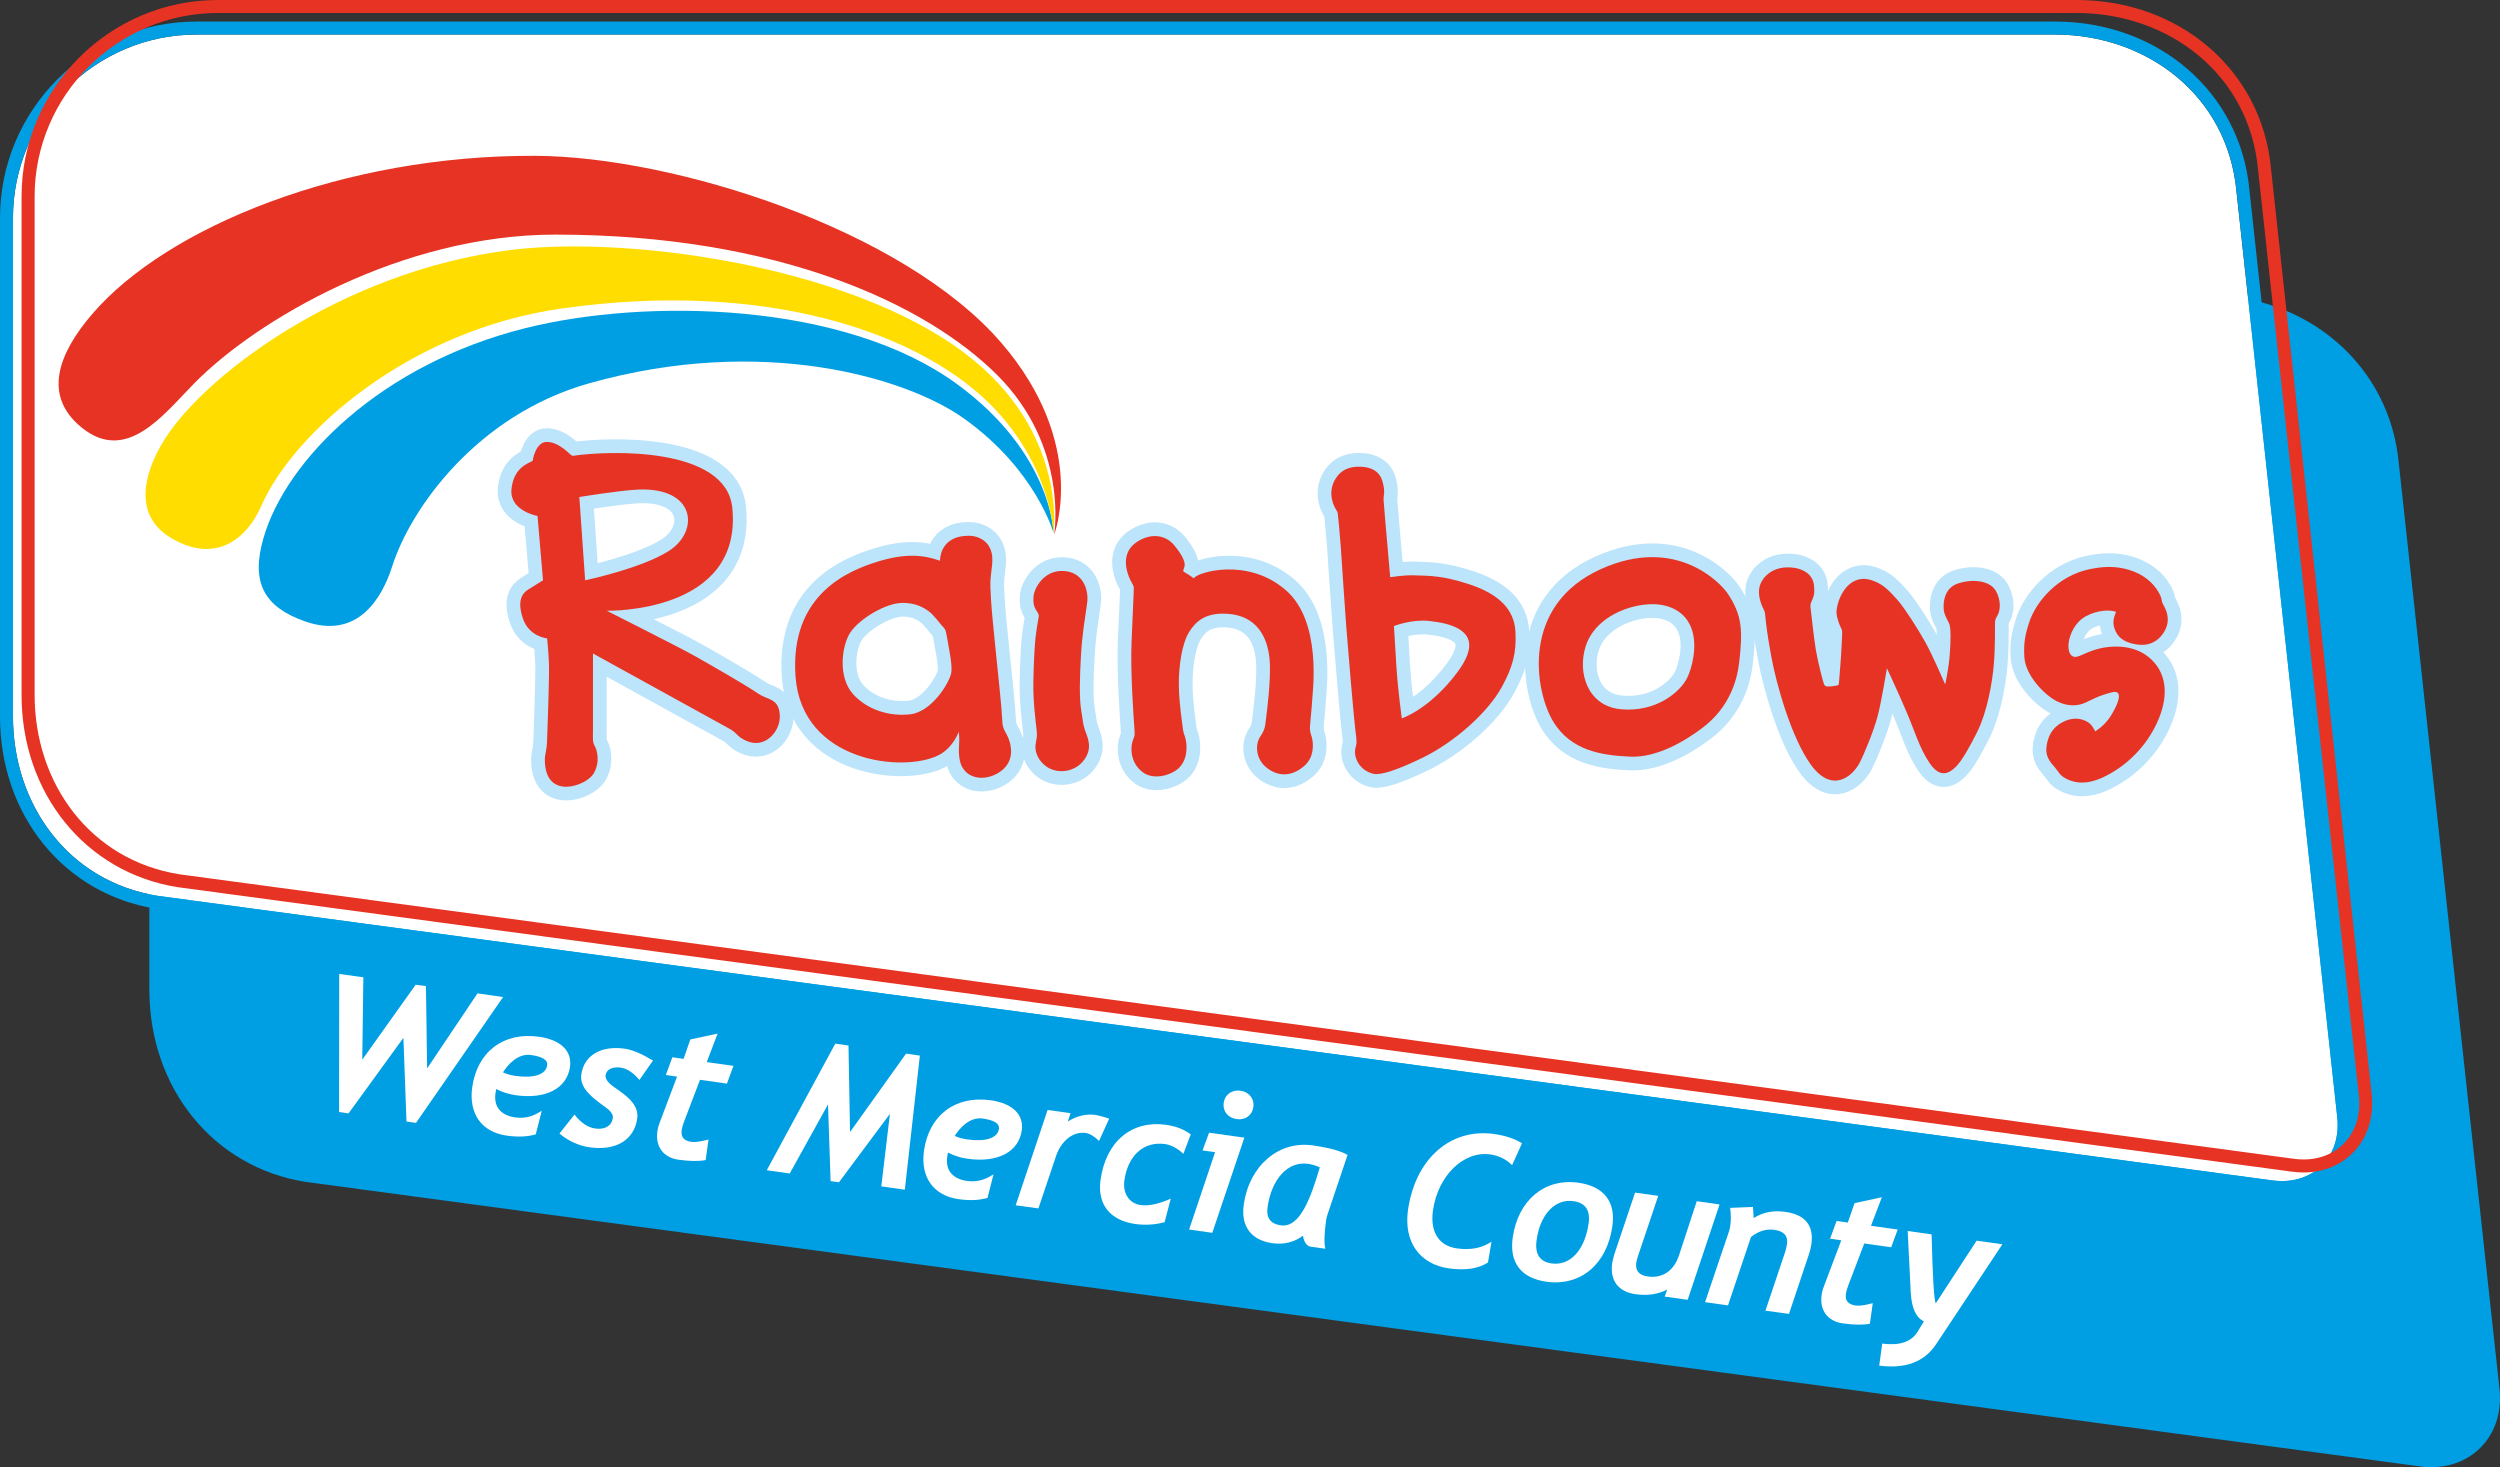 <?xml version="1.0" encoding="utf-8"?>
<!-- Generator: Adobe Illustrator 26.3.1, SVG Export Plug-In . SVG Version: 6.00 Build 0)  -->
<svg version="1.1" id="Layer_1" xmlns="http://www.w3.org/2000/svg" xmlns:xlink="http://www.w3.org/1999/xlink" x="0px" y="0px"
	 viewBox="0 0 340.78 200" style="enable-background:new 0 0 340.78 200;" xml:space="preserve">
<rect x="0" y="0" width="340.78" height="200" fill="#333333" stroke="none"/>
<style type="text/css">
	.st0{clip-path:url(#SVGID_00000048497396049065037530000010866752649809263784_);fill:#009FE3;}
	.st1{clip-path:url(#SVGID_00000048497396049065037530000010866752649809263784_);fill:#FFFFFF;}
	.st2{clip-path:url(#SVGID_00000048497396049065037530000010866752649809263784_);fill:#E63323;}
	.st3{fill:#009FE3;}
	.st4{fill:#FFDD00;}
	.st5{fill:#E63323;}
	.st6{fill:#BCE4FA;}
	.st7{fill:none;stroke:#BCE4FA;stroke-width:3.736;stroke-miterlimit:10;}
	.st8{fill:#FFFFFF;}
</style>
<g>
	<g>
		<defs>
			<rect id="SVGID_1_" width="340.78" height="200"/>
		</defs>
		<clipPath id="SVGID_00000075134621552591649670000012217808256170337167_">
			<use xlink:href="#SVGID_1_"  style="overflow:visible;"/>
		</clipPath>
		<path style="clip-path:url(#SVGID_00000075134621552591649670000012217808256170337167_);fill:#009FE3;" d="M300.49,40.17H47.13
			c-14.76,0-26.77,12.01-26.77,26.77v67.97c0,13.43,8.74,24.2,21.26,26.19l288.27,38.79c0.52,0.07,1.03,0.1,1.53,0.1
			c2.8,0,5.29-1.06,7.02-3c1.79-1.99,2.59-4.72,2.27-7.67L326.98,63.11C325.75,49.83,314.61,40.17,300.49,40.17"/>
		<path style="clip-path:url(#SVGID_00000075134621552591649670000012217808256170337167_);fill:#FFFFFF;" d="M318.59,152.29
			L304.85,26.07c-1.21-13.06-12.22-21.36-24.73-21.36H26.77c-13.75,0-25,11.25-25,25v67.97c0,11.95,7.49,22.49,19.76,24.44
			l288.22,38.79C315.21,161.63,319.18,157.76,318.59,152.29"/>
		<path style="clip-path:url(#SVGID_00000075134621552591649670000012217808256170337167_);fill:#009FE3;" d="M280.13,2.94H26.77
			C12.01,2.94,0,14.95,0,29.71v67.97c0,13.43,8.74,24.2,21.26,26.19l288.27,38.79c0.51,0.07,1.03,0.1,1.53,0.1
			c2.8,0,5.29-1.06,7.02-3c1.79-1.99,2.59-4.72,2.27-7.67L306.62,25.88C305.39,12.6,294.24,2.94,280.13,2.94 M280.13,4.71
			c12.51,0,23.52,8.3,24.73,21.36l13.74,126.22c0.55,5.02-2.77,8.7-7.53,8.7c-0.42,0-0.85-0.03-1.3-0.09L21.53,122.12
			C9.27,120.17,1.77,109.64,1.77,97.68V29.71c0-13.75,11.25-25,25-25H280.13"/>
		<path style="clip-path:url(#SVGID_00000075134621552591649670000012217808256170337167_);fill:#E63323;" d="M283.07,0H29.71
			C14.95,0,2.94,12.01,2.94,26.77v67.97c0,13.43,8.74,24.2,21.26,26.19l288.27,38.79c0.52,0.07,1.03,0.1,1.53,0.1
			c2.8,0,5.29-1.06,7.02-3c1.79-1.99,2.59-4.72,2.27-7.67L309.56,22.94C308.33,9.66,297.19,0,283.07,0 M283.07,1.77
			c12.51,0,23.52,8.3,24.73,21.36l13.74,126.22c0.55,5.02-2.77,8.7-7.53,8.7c-0.42,0-0.86-0.03-1.3-0.09L24.48,119.18
			c-12.27-1.95-19.76-12.48-19.76-24.44V26.77c0-13.75,11.25-25,25-25H283.07"/>
	</g>
	<path class="st3" d="M35.91,73.36c3.09-10.71,16.07-23.74,35.74-28.64c16.5-4.11,43.46-3.61,58.84,7.66
		c12.96,9.5,13.11,20.24,13.11,20.24s-2.39-8.6-12.24-15.6c-7.75-5.51-27.37-11.46-51.09-4.76c-15.22,4.3-24.28,17-26.81,24.94
		c-1.36,4.27-4.65,10.04-11.89,7.5C35.98,82.73,34.17,79.4,35.91,73.36"/>
	<path class="st4" d="M21.9,60.78c5.13-9.17,24.63-23.86,47.76-26.71c16.68-2.06,48.27,2.47,63.48,15.38
		C145.47,59.91,143.6,72.7,143.6,72.7s-0.31-9.61-9.06-18.02c-9.71-9.34-30.14-16.56-57.91-12.64C55.72,44.99,39.97,58.99,35.6,69
		c-1.93,4.42-6.16,7.88-12.14,4.42C18.87,70.77,18.98,66.01,21.9,60.78"/>
	<path class="st5" d="M12.56,42.82c10.19-11.89,34.27-21.71,60.43-21.58c18.87,0.09,50.15,9.99,63.51,25.5
		c11.96,13.89,7.19,26.15,7.19,26.15s2.06-11.96-7.75-21.76c-9.62-9.62-29.79-19.15-60.24-19.15c-21.01,0-40.78,11.67-49.22,20.27
		c-4.27,4.34-9.26,11.03-15.41,5.98C5.84,53.93,7.89,48.26,12.56,42.82"/>
	<path class="st6" d="M69.72,66.69c-0.28,2.96,3.55,3.64,3.55,3.64l0.75,8.78c0,0-1.25,0.75-2.02,1.25
		c-0.78,0.5-1.56,1.46-0.72,3.95c0.84,2.49,3.3,2.71,3.3,2.71s0.2,1.96,0.25,3.46c0.06,1.9-0.2,8.81-0.25,10.27
		c-0.06,1.87-0.31,1.9-0.31,2.83c0,5.57,5.67,3.58,6.66,1.84c0.93-1.63,0.43-3.24,0.12-3.77c-0.31-0.53-0.22-1.03-0.22-2.52V89.08
		c0,0,17.37,9.57,18.59,10.25c1.21,0.68,0.94,1.02,2.26,1.63c2.6,1.21,4.71-1.27,4.62-3.42c-0.09-2.35-1.64-2.11-2.88-2.95
		c-2.03-1.37-6.46-3.89-8.61-5.11c-2.08-1.18-12.11-6.23-12.11-6.23s18.59,0.45,17.12-14.04c-0.84-8.28-16.62-7.84-21.76-7.07
		c-0.25,0.04-1.65-1.84-3.46-1.9c-1.63-0.06-1.99,2.58-1.99,2.58C71.87,63.21,70,63.81,69.72,66.69 M78.97,67.75
		c0,0,5.34-0.88,7.91-1.01c7.94-0.4,8.52,5.63,4.34,8.33c-3.75,2.42-11.46,4.03-11.46,4.03L78.97,67.75z"/>
	<path class="st7" d="M69.72,66.69c-0.28,2.96,3.55,3.64,3.55,3.64l0.75,8.78c0,0-1.25,0.75-2.02,1.25
		c-0.78,0.5-1.56,1.46-0.72,3.95c0.84,2.49,3.3,2.71,3.3,2.71s0.2,1.96,0.25,3.46c0.06,1.9-0.2,8.81-0.25,10.27
		c-0.06,1.87-0.31,1.9-0.31,2.83c0,5.57,5.67,3.58,6.66,1.84c0.93-1.63,0.43-3.24,0.12-3.77c-0.31-0.53-0.22-1.03-0.22-2.52V89.08
		c0,0,17.37,9.57,18.59,10.25c1.21,0.68,0.94,1.02,2.26,1.63c2.6,1.21,4.71-1.27,4.62-3.42c-0.09-2.35-1.64-2.11-2.88-2.95
		c-2.03-1.37-6.46-3.89-8.61-5.11c-2.08-1.18-12.11-6.23-12.11-6.23s18.59,0.45,17.12-14.04c-0.84-8.28-16.62-7.84-21.76-7.07
		c-0.25,0.04-1.65-1.84-3.46-1.9c-1.63-0.06-1.99,2.58-1.99,2.58C71.87,63.21,70,63.81,69.72,66.69L69.72,66.69z M78.97,67.75
		c0,0,5.34-0.88,7.91-1.01c7.94-0.4,8.52,5.63,4.34,8.33c-3.75,2.42-11.46,4.03-11.46,4.03L78.97,67.75L78.97,67.75z"/>
	<path class="st5" d="M69.72,66.69c-0.28,2.96,3.55,3.64,3.55,3.64l0.75,8.78c0,0-1.25,0.75-2.02,1.25
		c-0.78,0.5-1.56,1.46-0.72,3.95c0.84,2.49,3.3,2.71,3.3,2.71s0.2,1.96,0.25,3.46c0.06,1.9-0.2,8.81-0.25,10.27
		c-0.06,1.87-0.31,1.9-0.31,2.83c0,5.57,5.67,3.58,6.66,1.84c0.93-1.63,0.43-3.24,0.12-3.77c-0.31-0.53-0.22-1.03-0.22-2.52V89.08
		c0,0,17.37,9.57,18.59,10.25c1.21,0.68,0.94,1.02,2.26,1.63c2.6,1.21,4.71-1.27,4.62-3.42c-0.09-2.35-1.64-2.11-2.88-2.95
		c-2.03-1.37-6.46-3.89-8.61-5.11c-2.08-1.18-12.11-6.23-12.11-6.23s18.59,0.45,17.12-14.04c-0.84-8.28-16.62-7.84-21.76-7.07
		c-0.25,0.04-1.65-1.84-3.46-1.9c-1.63-0.06-1.99,2.58-1.99,2.58C71.87,63.21,70,63.81,69.72,66.69 M78.97,67.75
		c0,0,5.34-0.88,7.91-1.01c7.94-0.4,8.52,5.63,4.34,8.33c-3.75,2.42-11.46,4.03-11.46,4.03L78.97,67.75z"/>
	<path class="st6" d="M119.62,76.56c-3.76,1.17-11.99,4.33-11.18,15.64c0.84,11.75,14.76,13.15,19.5,10.74
		c2.02-1.03,2.75-3.2,2.75-3.2s0.07,0.51,0.07,1.22c0,0.51-0.17,1.55,0.09,2.75c0.51,2.33,3.02,2.88,5.09,1.73
		c2.59-1.45,2.01-4.06,1.19-5.49c-0.63-1.11-0.44-1.26-0.63-3.5c-0.23-2.81-1.28-12.12-1.42-14.83c-0.14-2.71-0.12-2.1,0.16-4.67
		c0.35-3.25-2.03-3.91-3.11-3.92c-4.13-0.05-3.99,3.41-3.99,3.41C126.02,75.67,123.52,75.35,119.62,76.56 M129.69,91.59
		c-0.17,1.38-2.66,5.42-5.56,5.77c-2.86,0.35-5.89-0.59-7.82-2.71c-2.2-2.41-1.53-6.8-0.37-8.48c1.31-1.89,4.86-4.02,7.17-3.99
		c1.85,0.02,2.87,0.71,3.43,1.1c0.77,0.54,1.59,1.75,1.94,2.1c0.35,0.35,0.44,0.47,0.56,1.24
		C129.19,87.62,129.83,90.42,129.69,91.59"/>
	<path class="st7" d="M119.62,76.56c-3.76,1.17-11.99,4.33-11.18,15.64c0.84,11.75,14.76,13.15,19.5,10.74
		c2.02-1.03,2.75-3.2,2.75-3.2s0.07,0.51,0.07,1.22c0,0.51-0.17,1.55,0.09,2.75c0.51,2.33,3.02,2.88,5.09,1.73
		c2.59-1.45,2.01-4.06,1.19-5.49c-0.63-1.11-0.44-1.26-0.63-3.5c-0.23-2.81-1.28-12.12-1.42-14.83c-0.14-2.71-0.12-2.1,0.16-4.67
		c0.35-3.25-2.03-3.91-3.11-3.92c-4.13-0.05-3.99,3.41-3.99,3.41C126.02,75.67,123.52,75.35,119.62,76.56L119.62,76.56z
		 M129.69,91.59c-0.17,1.38-2.66,5.42-5.56,5.77c-2.86,0.35-5.89-0.59-7.82-2.71c-2.2-2.41-1.53-6.8-0.37-8.48
		c1.31-1.89,4.86-4.02,7.17-3.99c1.85,0.02,2.87,0.71,3.43,1.1c0.77,0.54,1.59,1.75,1.94,2.1c0.35,0.35,0.44,0.47,0.56,1.24
		C129.19,87.62,129.83,90.42,129.69,91.59L129.69,91.59z"/>
	<path class="st5" d="M119.62,76.56c-3.76,1.17-11.99,4.33-11.18,15.64c0.84,11.75,14.76,13.15,19.5,10.74
		c2.02-1.03,2.75-3.2,2.75-3.2s0.07,0.51,0.07,1.22c0,0.51-0.17,1.55,0.09,2.75c0.51,2.33,3.02,2.88,5.09,1.73
		c2.59-1.45,2.01-4.06,1.19-5.49c-0.63-1.11-0.44-1.26-0.63-3.5c-0.23-2.81-1.28-12.12-1.42-14.83c-0.14-2.71-0.12-2.1,0.16-4.67
		c0.35-3.25-2.03-3.91-3.11-3.92c-4.13-0.05-3.99,3.41-3.99,3.41C126.02,75.67,123.52,75.35,119.62,76.56 M129.69,91.59
		c-0.17,1.38-2.66,5.42-5.56,5.77c-2.86,0.35-5.89-0.59-7.82-2.71c-2.2-2.41-1.53-6.8-0.37-8.48c1.31-1.89,4.86-4.02,7.17-3.99
		c1.85,0.02,2.87,0.71,3.43,1.1c0.77,0.54,1.59,1.75,1.94,2.1c0.35,0.35,0.44,0.47,0.56,1.24
		C129.19,87.62,129.83,90.42,129.69,91.59"/>
	<path class="st6" d="M141.59,84.07c0.14-0.76-0.96-0.82-0.68-2.97c0.11-0.83,1.31-3.41,4.06-3.27c2.62,0.13,3.48,2.52,3.22,4.37
		c-0.29,2.07-0.68,4.25-0.84,7.14c-0.16,2.9-0.27,5.9,0.07,7.73c0.21,1.14,0.17,1.61,0.49,2.5c0.35,0.98,1.03,2.31-0.05,3.9
		c-1.24,1.83-3.73,2.1-5.25,1c-1.04-0.75-1.59-1.94-1.45-2.97c0.13-0.93,0.26-0.98,0.14-2.05c-0.12-1.07-0.5-3.88-0.44-6.59
		c0.05-2.47,0.16-4.65,0.3-6C141.28,85.84,141.41,85.1,141.59,84.07"/>
	<path class="st7" d="M141.59,84.07c0.14-0.76-0.96-0.82-0.68-2.97c0.11-0.83,1.31-3.41,4.06-3.27c2.62,0.13,3.48,2.52,3.22,4.37
		c-0.29,2.07-0.68,4.25-0.84,7.14c-0.16,2.9-0.27,5.9,0.07,7.73c0.21,1.14,0.17,1.61,0.49,2.5c0.35,0.98,1.03,2.31-0.05,3.9
		c-1.24,1.83-3.73,2.1-5.25,1c-1.04-0.75-1.59-1.94-1.45-2.97c0.13-0.93,0.26-0.98,0.14-2.05c-0.12-1.07-0.5-3.88-0.44-6.59
		c0.05-2.47,0.16-4.65,0.3-6C141.28,85.84,141.41,85.1,141.59,84.07L141.59,84.07z"/>
	<path class="st5" d="M141.59,84.07c0.14-0.76-0.96-0.82-0.68-2.97c0.11-0.83,1.31-3.41,4.06-3.27c2.62,0.13,3.48,2.52,3.22,4.37
		c-0.29,2.07-0.68,4.25-0.84,7.14c-0.16,2.9-0.27,5.9,0.07,7.73c0.21,1.14,0.17,1.61,0.49,2.5c0.35,0.98,1.03,2.31-0.05,3.9
		c-1.24,1.83-3.73,2.1-5.25,1c-1.04-0.75-1.59-1.94-1.45-2.97c0.13-0.93,0.26-0.98,0.14-2.05c-0.12-1.07-0.5-3.88-0.44-6.59
		c0.05-2.47,0.16-4.65,0.3-6C141.28,85.84,141.41,85.1,141.59,84.07"/>
	<path class="st6" d="M154.55,80.23c0.01-0.44-0.09-0.39-0.48-1.19c-0.4-0.83-1.54-3.68,1.03-5.25c2.1-1.29,3.97-0.68,4.97,0.55
		c1.07,1.31,1.52,2.24,1.4,2.84c-0.08,0.41-0.32,0.63-0.07,0.78c0.25,0.16,0.27,0.16,0.56,0.34c0.44,0.27,0.76,0.57,0.79,0.51
		c0.42-0.79,7.33-2.93,12.57,1.68c4.89,4.3,3.61,13.73,3.55,14.88c-0.06,1.15-0.29,3.21-0.31,3.8c-0.03,0.75,0.25,1.09,0.34,1.71
		c0.09,0.62,0.28,2.37-1.21,3.61c-1.3,1.08-3.03,1.58-4.83,0.31c-1.8-1.28-1.77-3.36-1.06-4.42c0.72-1.06,0.65-1.53,0.75-2.24
		c0.09-0.72,0.77-5.69,0.5-8.37c-0.31-3.05-1.81-5.82-5.67-6.1c-3.05-0.22-4.36,1.03-5.26,2.43c-0.99,1.54-1.46,4.64-1.43,7.29
		c0.03,2.6,0.47,5.17,0.53,5.79c0.06,0.62,0.21,0.96,0.34,1.37c0.22,0.69,0.49,2.87-0.9,4.17c-1,0.93-3.52,1.78-5.11,0.37
		c-1.59-1.4-1.43-3.42-1.12-4.2c0.31-0.78,0.25-0.65,0.19-1.71c-0.06-1.06-0.56-7.44-0.37-11.83
		C154.44,82.95,154.52,81.35,154.55,80.23"/>
	<path class="st7" d="M154.55,80.23c0.01-0.44-0.09-0.39-0.48-1.19c-0.4-0.83-1.54-3.68,1.03-5.25c2.1-1.29,3.97-0.68,4.97,0.55
		c1.07,1.31,1.52,2.24,1.4,2.84c-0.08,0.41-0.32,0.63-0.07,0.78c0.25,0.16,0.27,0.16,0.56,0.34c0.44,0.27,0.76,0.57,0.79,0.51
		c0.42-0.79,7.33-2.93,12.57,1.68c4.89,4.3,3.61,13.73,3.55,14.88c-0.06,1.15-0.29,3.21-0.31,3.8c-0.03,0.75,0.25,1.09,0.34,1.71
		c0.09,0.62,0.28,2.37-1.21,3.61c-1.3,1.08-3.03,1.58-4.83,0.31c-1.8-1.28-1.77-3.36-1.06-4.42c0.72-1.06,0.65-1.53,0.75-2.24
		c0.09-0.72,0.77-5.69,0.5-8.37c-0.31-3.05-1.81-5.82-5.67-6.1c-3.05-0.22-4.36,1.03-5.26,2.43c-0.99,1.54-1.46,4.64-1.43,7.29
		c0.03,2.6,0.47,5.17,0.53,5.79c0.06,0.62,0.21,0.96,0.34,1.37c0.22,0.69,0.49,2.87-0.9,4.17c-1,0.93-3.52,1.78-5.11,0.37
		c-1.59-1.4-1.43-3.42-1.12-4.2c0.31-0.78,0.25-0.65,0.19-1.71c-0.06-1.06-0.56-7.44-0.37-11.83
		C154.44,82.95,154.52,81.35,154.55,80.23L154.55,80.23z"/>
	<path class="st5" d="M154.55,80.23c0.01-0.44-0.09-0.39-0.48-1.19c-0.4-0.83-1.54-3.68,1.03-5.25c2.1-1.29,3.97-0.68,4.97,0.55
		c1.07,1.31,1.52,2.24,1.4,2.84c-0.08,0.41-0.32,0.63-0.07,0.78c0.25,0.16,0.27,0.16,0.56,0.34c0.44,0.27,0.76,0.57,0.79,0.51
		c0.42-0.79,7.33-2.93,12.57,1.68c4.89,4.3,3.61,13.73,3.55,14.88c-0.06,1.15-0.29,3.21-0.31,3.8c-0.03,0.75,0.25,1.09,0.34,1.71
		c0.09,0.62,0.28,2.37-1.21,3.61c-1.3,1.08-3.03,1.58-4.83,0.31c-1.8-1.28-1.77-3.36-1.06-4.42c0.72-1.06,0.65-1.53,0.75-2.24
		c0.09-0.72,0.77-5.69,0.5-8.37c-0.31-3.05-1.81-5.82-5.67-6.1c-3.05-0.22-4.36,1.03-5.26,2.43c-0.99,1.54-1.46,4.64-1.43,7.29
		c0.03,2.6,0.47,5.17,0.53,5.79c0.06,0.62,0.21,0.96,0.34,1.37c0.22,0.69,0.49,2.87-0.9,4.17c-1,0.93-3.52,1.78-5.11,0.37
		c-1.59-1.4-1.43-3.42-1.12-4.2c0.31-0.78,0.25-0.65,0.19-1.71c-0.06-1.06-0.56-7.44-0.37-11.83
		C154.44,82.95,154.52,81.35,154.55,80.23"/>
	<path class="st6" d="M182.76,74.48c0.14,1.85,0.51,7.85,0.75,10.93c0.23,3.08,1.03,12.28,1.19,13.64c0.16,1.35,0.26,2.01,0.19,2.41
		c-0.07,0.4-0.4,1.02,0.02,2.08c0.44,1.1,1.38,1.73,2.31,1.94c1.02,0.23,3.34-0.58,6.51-2.1c4.48-2.14,9.06-6.23,10.97-9.71
		c1.45-2.64,2.05-4.62,1.87-7.64c-0.19-3.04-2.36-5.16-6.62-6.49c-3.32-1.04-4.8-1.05-7.34-1.12c-1.26-0.03-3.11,0.26-3.11,0.26
		s-0.16-1.8-0.35-4.02c-0.19-2.22-0.49-5.47-0.55-6.47c-0.04-0.75,0.28-1.07-0.16-2.6c-0.41-1.46-1.68-1.84-2.5-1.93
		c-0.98-0.11-2.56-0.1-3.6,1.19c-1.47,1.85-0.7,3.81-0.3,4.48c0.32,0.55,0.29,0.42,0.33,0.84
		C182.43,70.63,182.62,72.63,182.76,74.48 M190.01,85.34c0,0,2.38-0.95,4.76-0.7c6.79,0.7,6.27,3.8,3.89,6.99
		c-3.78,5.07-7.58,6.29-7.58,6.29s-0.54-3.94-0.73-7.02C190.16,87.82,190.01,85.34,190.01,85.34"/>
	<path class="st7" d="M182.76,74.48c0.14,1.85,0.51,7.85,0.75,10.93c0.23,3.08,1.03,12.28,1.19,13.64c0.16,1.35,0.26,2.01,0.19,2.41
		c-0.07,0.4-0.4,1.02,0.02,2.08c0.44,1.1,1.38,1.73,2.31,1.94c1.02,0.23,3.34-0.58,6.51-2.1c4.48-2.14,9.06-6.23,10.97-9.71
		c1.45-2.64,2.05-4.62,1.87-7.64c-0.19-3.04-2.36-5.16-6.62-6.49c-3.32-1.04-4.8-1.05-7.34-1.12c-1.26-0.03-3.11,0.26-3.11,0.26
		s-0.16-1.8-0.35-4.02c-0.19-2.22-0.49-5.47-0.55-6.47c-0.04-0.75,0.28-1.07-0.16-2.6c-0.41-1.46-1.68-1.84-2.5-1.93
		c-0.98-0.11-2.56-0.1-3.6,1.19c-1.47,1.85-0.7,3.81-0.3,4.48c0.32,0.55,0.29,0.42,0.33,0.84
		C182.43,70.63,182.62,72.63,182.76,74.48L182.76,74.48z M190.01,85.34c0,0,2.38-0.95,4.76-0.7c6.79,0.7,6.27,3.8,3.89,6.99
		c-3.78,5.07-7.58,6.29-7.58,6.29s-0.54-3.94-0.73-7.02C190.16,87.82,190.01,85.34,190.01,85.34L190.01,85.34z"/>
	<path class="st5" d="M182.76,74.48c0.14,1.85,0.51,7.85,0.75,10.93c0.23,3.08,1.03,12.28,1.19,13.64c0.16,1.35,0.26,2.01,0.19,2.41
		c-0.07,0.4-0.4,1.02,0.02,2.08c0.44,1.1,1.38,1.73,2.31,1.94c1.02,0.23,3.34-0.58,6.51-2.1c4.48-2.14,9.06-6.23,10.97-9.71
		c1.45-2.64,2.05-4.62,1.87-7.64c-0.19-3.04-2.36-5.16-6.62-6.49c-3.32-1.04-4.8-1.05-7.34-1.12c-1.26-0.03-3.11,0.26-3.11,0.26
		s-0.16-1.8-0.35-4.02c-0.19-2.22-0.49-5.47-0.55-6.47c-0.04-0.75,0.28-1.07-0.16-2.6c-0.41-1.46-1.68-1.84-2.5-1.93
		c-0.98-0.11-2.56-0.1-3.6,1.19c-1.47,1.85-0.7,3.81-0.3,4.48c0.32,0.55,0.29,0.42,0.33,0.84
		C182.43,70.63,182.62,72.63,182.76,74.48 M190.01,85.34c0,0,2.38-0.95,4.76-0.7c6.79,0.7,6.27,3.8,3.89,6.99
		c-3.78,5.07-7.58,6.29-7.58,6.29s-0.54-3.94-0.73-7.02C190.16,87.82,190.01,85.34,190.01,85.34"/>
	<path class="st6" d="M216.17,88.02c-1.21,3.7,0.26,8.25,4.79,8.66c4.83,0.44,8.05-2.36,9.01-4.25c0.53-1.04,1.58-4.31,0.54-6.91
		c-1.1-2.73-3.87-3.27-5.77-3.15C221.17,82.59,217.29,84.59,216.17,88.02 M235.55,80.97c1.87,2.86,2.06,4.82,1.51,9.42
		c-0.3,2.49-1.37,6.04-4.9,8.75c-2.26,1.74-6.21,4.17-9.93,4c-3.69-0.17-8.08-0.7-10.54-4.84c-2.52-4.24-4.39-15.81,6.54-20.73
		C228.43,72.97,234.55,79.44,235.55,80.97"/>
	<path class="st7" d="M216.17,88.02c-1.21,3.7,0.26,8.25,4.79,8.66c4.83,0.44,8.05-2.36,9.01-4.25c0.53-1.04,1.58-4.31,0.54-6.91
		c-1.1-2.73-3.87-3.27-5.77-3.15C221.17,82.59,217.29,84.59,216.17,88.02L216.17,88.02z M235.55,80.97
		c1.87,2.86,2.06,4.82,1.51,9.42c-0.3,2.49-1.37,6.04-4.9,8.75c-2.26,1.74-6.21,4.17-9.93,4c-3.69-0.17-8.08-0.7-10.54-4.84
		c-2.52-4.24-4.39-15.81,6.54-20.73C228.43,72.97,234.55,79.44,235.55,80.97L235.55,80.97z"/>
	<path class="st5" d="M216.17,88.02c-1.21,3.7,0.26,8.25,4.79,8.66c4.83,0.44,8.05-2.36,9.01-4.25c0.53-1.04,1.58-4.31,0.54-6.91
		c-1.1-2.73-3.87-3.27-5.77-3.15C221.17,82.59,217.29,84.59,216.17,88.02 M235.55,80.97c1.87,2.86,2.06,4.82,1.51,9.42
		c-0.3,2.49-1.37,6.04-4.9,8.75c-2.26,1.74-6.21,4.17-9.93,4c-3.69-0.17-8.08-0.7-10.54-4.84c-2.52-4.24-4.39-15.81,6.54-20.73
		C228.43,72.97,234.55,79.44,235.55,80.97"/>
	<path class="st6" d="M240.67,84.33c-0.09-0.77-0.05-0.86-0.26-1.26c-0.21-0.4-0.85-1.77-0.58-3.01c0.28-1.33,1.82-3.08,4.74-2.66
		c1.22,0.18,2.52,0.86,2.69,2.34c0.15,1.28-0.08,1.67-0.3,2.18c-0.2,0.47-0.2,0.58-0.15,1.01c0.09,0.73,0.43,3.92,0.7,5.6
		c0.27,1.64,1,4.46,1.12,4.72c0.12,0.26,0.23,0.33,0.61,0.33c0.37,0,0.93-0.09,1.17-0.14c0.23-0.05,0.23-0.07,0.26-0.37
		c0.02-0.3,0.33-3.78,0.37-5.21c0.05-1.42,0.16-1.8-0.05-2.19c-0.21-0.4-0.61-1.33-0.65-2.17c-0.05-1,0.87-4.28,3.39-4.58
		c1.13-0.13,2.38,0.55,2.92,0.92c0.54,0.38,1.21,1.03,2.1,2.06c0.89,1.03,2.66,3.78,3.69,5.63c1.03,1.84,2.71,5.77,2.71,5.77
		s0.48-2.1,0.63-4.14c0.15-2.05,0.12-3.34,0-3.88c-0.12-0.54-0.64-1.13-0.8-1.99c-0.11-0.63-0.18-2.97,1.77-3.7
		c1.89-0.71,4.39-0.52,5.25,0.87c0.89,1.45,0.57,2.85,0.37,3.25c-0.2,0.4-0.4,0.65-0.43,1.05c-0.02,0.4,0.06,3.22-0.16,5.81
		c-0.23,2.73-0.96,6.55-2.24,9.15c-0.99,2-2.15,4.06-2.97,4.84c-0.78,0.74-2.03,1.66-3.52-0.51c-1.39-2.03-2.08-4.47-3.18-7.04
		c-1.1-2.57-2.66-5.92-2.66-5.92s-0.75,4.57-1.26,6.51c-0.51,1.94-1.83,5.18-2.47,6.39c-1,1.91-3.77,4.18-6.62,0.27
		c-2.71-3.71-4.75-11.17-5.38-14.6C240.84,86.22,240.71,84.75,240.67,84.33"/>
	<path class="st7" d="M240.67,84.33c-0.09-0.77-0.05-0.86-0.26-1.26c-0.21-0.4-0.85-1.77-0.58-3.01c0.28-1.33,1.82-3.08,4.74-2.66
		c1.22,0.18,2.52,0.86,2.69,2.34c0.15,1.28-0.08,1.67-0.3,2.18c-0.2,0.47-0.2,0.58-0.15,1.01c0.09,0.73,0.43,3.92,0.7,5.6
		c0.27,1.64,1,4.46,1.12,4.72c0.12,0.26,0.23,0.33,0.61,0.33c0.37,0,0.93-0.09,1.17-0.14c0.23-0.05,0.23-0.07,0.26-0.37
		c0.02-0.3,0.33-3.78,0.37-5.21c0.05-1.42,0.16-1.8-0.05-2.19c-0.21-0.4-0.61-1.33-0.65-2.17c-0.05-1,0.87-4.28,3.39-4.58
		c1.13-0.13,2.38,0.55,2.92,0.92c0.54,0.38,1.21,1.03,2.1,2.06c0.89,1.03,2.66,3.78,3.69,5.63c1.03,1.84,2.71,5.77,2.71,5.77
		s0.48-2.1,0.63-4.14c0.15-2.05,0.12-3.34,0-3.88c-0.12-0.54-0.64-1.13-0.8-1.99c-0.11-0.63-0.18-2.97,1.77-3.7
		c1.89-0.71,4.39-0.52,5.25,0.87c0.89,1.45,0.57,2.85,0.37,3.25c-0.2,0.4-0.4,0.65-0.43,1.05c-0.02,0.4,0.06,3.22-0.16,5.81
		c-0.23,2.73-0.96,6.55-2.24,9.15c-0.99,2-2.15,4.06-2.97,4.84c-0.78,0.74-2.03,1.66-3.52-0.51c-1.39-2.03-2.08-4.47-3.18-7.04
		c-1.1-2.57-2.66-5.92-2.66-5.92s-0.75,4.57-1.26,6.51c-0.51,1.94-1.83,5.18-2.47,6.39c-1,1.91-3.77,4.18-6.62,0.27
		c-2.71-3.71-4.75-11.17-5.38-14.6C240.84,86.22,240.71,84.75,240.67,84.33L240.67,84.33z"/>
	<polygon class="st6" points="249.17,85.06 249.98,86.68 249.05,87.68 248.18,86.12 	"/>
	<path class="st5" d="M240.67,84.33c-0.09-0.77-0.05-0.86-0.26-1.26c-0.21-0.4-0.85-1.77-0.58-3.01c0.28-1.33,1.82-3.08,4.74-2.66
		c1.22,0.18,2.52,0.86,2.69,2.34c0.15,1.28-0.08,1.67-0.3,2.18c-0.2,0.47-0.2,0.58-0.15,1.01c0.09,0.73,0.43,3.92,0.7,5.6
		c0.27,1.64,1,4.46,1.12,4.72c0.12,0.26,0.23,0.33,0.61,0.33c0.37,0,0.93-0.09,1.17-0.14c0.23-0.05,0.23-0.07,0.26-0.37
		c0.02-0.3,0.33-3.78,0.37-5.21c0.05-1.42,0.16-1.8-0.05-2.19c-0.21-0.4-0.61-1.33-0.65-2.17c-0.05-1,0.87-4.28,3.39-4.58
		c1.13-0.13,2.38,0.55,2.92,0.92c0.54,0.38,1.21,1.03,2.1,2.06c0.89,1.03,2.66,3.78,3.69,5.63c1.03,1.84,2.71,5.77,2.71,5.77
		s0.48-2.1,0.63-4.14c0.15-2.05,0.12-3.34,0-3.88c-0.12-0.54-0.64-1.13-0.8-1.99c-0.11-0.63-0.18-2.97,1.77-3.7
		c1.89-0.71,4.39-0.52,5.25,0.87c0.89,1.45,0.57,2.85,0.37,3.25c-0.2,0.4-0.4,0.65-0.43,1.05c-0.02,0.4,0.06,3.22-0.16,5.81
		c-0.23,2.73-0.96,6.55-2.24,9.15c-0.99,2-2.15,4.06-2.97,4.84c-0.78,0.74-2.03,1.66-3.52-0.51c-1.39-2.03-2.08-4.47-3.18-7.04
		c-1.1-2.57-2.66-5.92-2.66-5.92s-0.75,4.57-1.26,6.51c-0.51,1.94-1.83,5.18-2.47,6.39c-1,1.91-3.77,4.18-6.62,0.27
		c-2.71-3.71-4.75-11.17-5.38-14.6C240.84,86.22,240.71,84.75,240.67,84.33"/>
	<path class="st6" d="M276.6,84.84c0.94-2.86,3.91-6.35,8.23-7.25c1.79-0.37,3.5-0.48,5.38,0.09c2.12,0.64,3.35,1.89,4,2.99
		c0.57,0.96,0.38,1.2,0.59,1.6c0.33,0.64,0.8,1.37,0.67,2.57c-0.11,1.01-1.28,3.32-3.94,3.04c-2.72-0.29-3.18-1.76-3.38-2.49
		c-0.25-0.93,0.31-1.99,0.31-1.99s-0.39-0.14-0.95-0.17c-1.01-0.06-3.01,0.31-4.17,1.53c-1.03,1.07-1.57,2.8-1.34,3.86
		c0.19,0.85,0.66,1.03,1.22,0.87c0.71-0.2,1.82-0.91,3.55-1.21c1.77-0.31,4.8-0.32,6.85,1.99c2.12,2.4,1.68,5.66,0.26,8.56
		c-1.71,3.5-4.45,5.73-6.76,6.91c-1.82,0.93-3.51,1.27-5.19,0.54c-1.18-0.51-1.23-0.98-1.79-1.63c-0.56-0.65-1.29-1.42-1.2-2.62
		c0.09-1.2,0.58-2.94,2.6-3.77c1.9-0.78,3.22,0.2,3.5,0.54c0.3,0.36,0.56,0.89,0.56,0.89s1.15-0.65,1.99-1.9
		c0.84-1.24,2.16-3.89,0.3-3.42c-1.87,0.47-2.66,0.97-3.6,1.4c-0.93,0.44-2.33,0.61-3.89-0.17c-1.69-0.84-4.25-3.46-4.45-5.96
		C275.82,87.71,276.04,86.56,276.6,84.84"/>
	<path class="st7" d="M276.6,84.84c0.94-2.86,3.91-6.35,8.23-7.25c1.79-0.37,3.5-0.48,5.38,0.09c2.12,0.64,3.35,1.89,4,2.99
		c0.57,0.96,0.38,1.2,0.59,1.6c0.33,0.64,0.8,1.37,0.67,2.57c-0.11,1.01-1.28,3.32-3.94,3.04c-2.72-0.29-3.18-1.76-3.38-2.49
		c-0.25-0.93,0.31-1.99,0.31-1.99s-0.39-0.14-0.95-0.17c-1.01-0.06-3.01,0.31-4.17,1.53c-1.03,1.07-1.57,2.8-1.34,3.86
		c0.19,0.85,0.66,1.03,1.22,0.87c0.71-0.2,1.82-0.91,3.55-1.21c1.77-0.31,4.8-0.32,6.85,1.99c2.12,2.4,1.68,5.66,0.26,8.56
		c-1.71,3.5-4.45,5.73-6.76,6.91c-1.82,0.93-3.51,1.27-5.19,0.54c-1.18-0.51-1.23-0.98-1.79-1.63c-0.56-0.65-1.29-1.42-1.2-2.62
		c0.09-1.2,0.58-2.94,2.6-3.77c1.9-0.78,3.22,0.2,3.5,0.54c0.3,0.36,0.56,0.89,0.56,0.89s1.15-0.65,1.99-1.9
		c0.84-1.24,2.16-3.89,0.3-3.42c-1.87,0.47-2.66,0.97-3.6,1.4c-0.93,0.44-2.33,0.61-3.89-0.17c-1.69-0.84-4.25-3.46-4.45-5.96
		C275.82,87.71,276.04,86.56,276.6,84.84L276.6,84.84z"/>
	<path class="st5" d="M276.6,84.84c0.94-2.86,3.91-6.35,8.23-7.25c1.79-0.37,3.5-0.48,5.38,0.09c2.12,0.64,3.35,1.89,4,2.99
		c0.57,0.96,0.38,1.2,0.59,1.6c0.33,0.64,0.8,1.37,0.67,2.57c-0.11,1.01-1.28,3.32-3.94,3.04c-2.72-0.29-3.18-1.76-3.38-2.49
		c-0.25-0.93,0.31-1.99,0.31-1.99s-0.39-0.14-0.95-0.17c-1.01-0.06-3.01,0.31-4.17,1.53c-1.03,1.07-1.57,2.8-1.34,3.86
		c0.19,0.85,0.66,1.03,1.22,0.87c0.71-0.2,1.82-0.91,3.55-1.21c1.77-0.31,4.8-0.32,6.85,1.99c2.12,2.4,1.68,5.66,0.26,8.56
		c-1.71,3.5-4.45,5.73-6.76,6.91c-1.82,0.93-3.51,1.27-5.19,0.54c-1.18-0.51-1.23-0.98-1.79-1.63c-0.56-0.65-1.29-1.42-1.2-2.62
		c0.09-1.2,0.58-2.94,2.6-3.77c1.9-0.78,3.22,0.2,3.5,0.54c0.3,0.36,0.56,0.89,0.56,0.89s1.15-0.65,1.99-1.9
		c0.84-1.24,2.16-3.89,0.3-3.42c-1.87,0.47-2.66,0.97-3.6,1.4c-0.93,0.44-2.33,0.61-3.89-0.17c-1.69-0.84-4.25-3.46-4.45-5.96
		C275.82,87.71,276.04,86.56,276.6,84.84"/>
	<polygon class="st8" points="56.71,153.06 68.58,135.91 65.09,135.41 58.22,145.64 58.06,134.42 56.66,134.23 49.38,144.45 
		49.53,133.22 46.24,132.76 46.22,151.58 47.51,151.77 54.99,141.47 55.41,152.88 56.71,153.06 	"/>
	<path class="st8" d="M69.08,154.8c1.5,0.21,2.81,0.16,3.95-0.17l0.82-3.23c-0.69,0.47-1.9,1.16-3.61,0.92
		c-1.99-0.28-2.96-1.48-2.7-3.31c0.02-0.15,0.08-0.35,0.1-0.56c0.85,0.43,1.72,0.71,2.66,0.84c4.1,0.58,6.98-0.91,7.4-3.87
		c0.3-2.16-1.27-3.68-4.23-4.1c-4.84-0.68-8.41,2.04-9.1,6.87C63.87,151.81,65.64,154.32,69.08,154.8L69.08,154.8z M72.37,143.81
		c1.58,0.22,2.32,0.69,2.22,1.4c-0.18,1.27-1.79,1.8-4.31,1.45c-0.64-0.09-1.21-0.25-1.72-0.48
		C69.22,145.13,70.59,143.56,72.37,143.81L72.37,143.81z M80.36,156.39c3.59,0.51,6.09-0.99,6.5-3.92c0.27-1.91-1.5-3.15-3.16-4.29
		c-0.83-0.58-1.22-1.13-1.15-1.62c0.11-0.79,0.95-1.19,2.07-1.03c0.84,0.12,1.7,0.68,2.54,1.68l1.85-2.65
		c-1.53-0.92-2.81-1.46-3.85-1.61c-3.23-0.46-5.55,0.91-5.92,3.5c-0.27,1.91,1.57,3.23,3.31,4.49c0.73,0.52,1.05,1.01,0.99,1.44
		c-0.15,1.09-1.09,1.64-2.41,1.45c-0.99-0.14-1.94-0.77-2.82-1.9l-2.05,2.59C77.54,155.57,78.91,156.18,80.36,156.39L80.36,156.39z"
		/>
	<path class="st8" d="M92.48,158.08c1.53,0.22,2.77,0.23,3.71,0.05l0.39-2.8c-1.08,0.29-1.87,0.39-2.33,0.32
		c-1.02-0.14-1.46-0.67-1.33-1.59c0.04-0.31,0.15-0.71,0.32-1.15l2.18-5.72l3.67,0.52l0.89-2.42l-3.64-0.51l1.48-3.89l-3.72,0.8
		l-0.92,2.65l-1.53-0.22l-0.89,2.42l1.53,0.22l-2.44,6.46c-0.12,0.32-0.19,0.62-0.24,0.98C89.31,156.28,90.42,157.79,92.48,158.08
		L92.48,158.08z"/>
	<polygon class="st8" points="114.36,161.16 121.31,151.83 120.13,161.72 123.34,162.17 125.39,143.89 123.51,143.62 115.87,154.31 
		115.66,142.52 113.86,142.26 104.52,159.52 107.65,159.96 112.87,150.54 113.22,161 114.36,161.16 	"/>
	<path class="st8" d="M130.66,163.46c1.5,0.21,2.81,0.16,3.95-0.17l0.82-3.23c-0.69,0.47-1.9,1.16-3.61,0.92
		c-1.99-0.28-2.96-1.48-2.7-3.31c0.02-0.15,0.08-0.35,0.1-0.56c0.85,0.43,1.72,0.71,2.66,0.84c4.1,0.58,6.98-0.91,7.4-3.87
		c0.3-2.16-1.27-3.68-4.23-4.1c-4.84-0.68-8.41,2.04-9.1,6.87C125.45,160.46,127.23,162.97,130.66,163.46L130.66,163.46z
		 M133.95,152.47c1.58,0.22,2.32,0.69,2.22,1.4c-0.18,1.27-1.79,1.8-4.31,1.45c-0.64-0.09-1.21-0.25-1.72-0.48
		C130.8,153.79,132.17,152.22,133.95,152.47L133.95,152.47z M141.55,164.72l2.46-7.31c0.56-1.58,2.04-3.24,3.98-2.97
		c0.56,0.08,1.18,0.45,1.82,1.09l1.39-3.05c-0.87-0.28-1.47-0.44-1.8-0.49c-1.32-0.19-2.61,0.1-3.84,0.89l0.37-1.14l-3.13-0.44
		l-4.35,13L141.55,164.72L141.55,164.72z"/>
	<path class="st8" d="M154.72,166.84c1.35,0.19,2.68,0.12,4.03-0.24l0.84-3.21c-1.64,0.73-3,1.03-4.12,0.87
		c-1.55-0.22-2.45-1.59-2.2-3.37c0.48-3.41,2.65-5.34,5.53-4.94c0.89,0.13,1.71,0.58,2.51,1.34l1-2.66c-0.89-0.67-2-1.11-3.32-1.3
		c-4.74-0.67-8.24,2.27-8.97,7.49C149.54,164.13,151.28,166.35,154.72,166.84L154.72,166.84z"/>
	<path class="st8" d="M165.25,168.05l4.37-12.97l-4.81-0.68l-0.89,2.42l1.71,0.24l-3.54,10.54L165.25,168.05L165.25,168.05z
		 M168.57,152.55c1.17,0.16,2.12-0.51,2.28-1.65c0.16-1.12-0.59-2.06-1.74-2.22c-1.2-0.17-2.15,0.53-2.31,1.65
		C166.65,151.47,167.38,152.38,168.57,152.55L168.57,152.55z"/>
	<path class="st8" d="M173.42,169.46c1.58,0.22,3-0.12,4.19-1.02c0.15,0.93,0.53,1.42,1.11,1.51l1.94,0.27
		c-0.18-0.73-0.16-2,0.1-3.83c0.05-0.36,0.12-0.68,0.25-1l2.68-7.96c-0.94-0.55-2.51-0.98-4.78-1.3c-4.63-0.65-8.62,2.78-9.37,8.06
		C169.12,167.16,170.54,169.05,173.42,169.46L173.42,169.46z M178.29,158.64c0.51,0.07,1.06,0.23,1.62,0.49
		c-1.22,4.06-2.67,8.27-5.32,7.9c-1.4-0.2-2.01-1.01-1.81-2.46C173.33,160.69,175.57,158.26,178.29,158.64L178.29,158.64z"/>
	<path class="st8" d="M197.52,172.9c2.22,0.31,3.99,0.04,5.31-0.81l0.48-2.84c-1.24,0.86-2.82,1.19-4.73,0.92
		c-2.44-0.34-3.66-2.25-3.25-5.16c0.67-4.76,4.19-8.16,7.8-7.65c1.15,0.16,2.14,0.64,2.99,1.46l1.35-2.98
		c-1.05-0.64-2.34-1.06-3.8-1.26c-5.96-0.84-10.76,3.39-11.75,10.4C191.34,169.28,193.5,172.33,197.52,172.9L197.52,172.9z"/>
	<path class="st8" d="M210.78,174.71c4.69,0.66,8.28-2.39,9.01-7.59c0.47-3.31-1.16-5.41-4.62-5.9c-4.61-0.65-8.25,2.37-8.97,7.49
		C205.72,172.1,207.34,174.23,210.78,174.71L210.78,174.71z M214.48,163.73c1.63,0.23,2.32,1.24,2.07,3.02
		c-0.51,3.64-2.51,5.83-5.05,5.47c-1.63-0.23-2.31-1.29-2.04-3.2C209.94,165.53,211.98,163.38,214.48,163.73L214.48,163.73z"/>
	<path class="st8" d="M222.91,176.41c1.68,0.24,3.11,0.02,4.35-0.63l-0.34,0.96l3.13,0.44l4.35-13l-3.11-0.44l-2.46,7.5
		c-0.57,1.66-1.94,3.08-4.21,2.76c-1.2-0.17-1.73-0.79-1.58-1.88c0.03-0.23,0.13-0.53,0.23-0.88l2.77-8.23l-3.16-0.44l-2.81,8.36
		c-0.14,0.47-0.26,0.9-0.31,1.26C219.43,174.54,220.59,176.08,222.91,176.41L222.91,176.41z"/>
	<path class="st8" d="M243.86,179.1l2.64-7.89c0.22-0.62,0.34-1.15,0.41-1.6c0.36-2.57-0.83-4.04-3.56-4.42
		c-1.66-0.23-3.07,0.06-4.3,0.85l-0.1-1.52l-3.11,0.13c0.11,0.85,0.13,1.68,0.02,2.42c-0.04,0.31-0.1,0.53-0.15,0.71l-3.29,9.72
		l3.13,0.44l3.13-9.32c0.99-0.79,2.08-1.14,3.18-0.98c1.3,0.18,1.89,0.81,1.73,1.93c-0.06,0.41-0.18,0.93-0.4,1.53l-2.54,7.56
		L243.86,179.1L243.86,179.1z M251.18,180.39c1.53,0.22,2.77,0.23,3.71,0.05l0.39-2.8c-1.08,0.29-1.87,0.39-2.33,0.32
		c-1.02-0.14-1.46-0.67-1.33-1.59c0.04-0.31,0.15-0.71,0.32-1.15l2.18-5.72l3.67,0.52l0.89-2.42l-3.64-0.51l1.48-3.89l-3.72,0.8
		l-0.92,2.65l-1.53-0.22l-0.89,2.42l1.53,0.22l-2.44,6.46c-0.12,0.32-0.19,0.62-0.24,0.98C248.01,178.59,249.12,180.1,251.18,180.39
		L251.18,180.39z"/>
	<path class="st8" d="M256.16,186.15c3.54,0.47,6.12-0.49,7.73-2.88l9.06-13.66l-3.51-0.49l-5.57,8.54
		c-0.22-0.32-0.43-3.44-0.57-9.4l-3.26-0.46l0.42,8.42c0.12,2.09,0.72,3.4,1.79,3.89l-0.85,1.41c-0.87,1.41-2.48,1.94-4.83,1.63
		L256.16,186.15L256.16,186.15z"/>
</g>
</svg>
